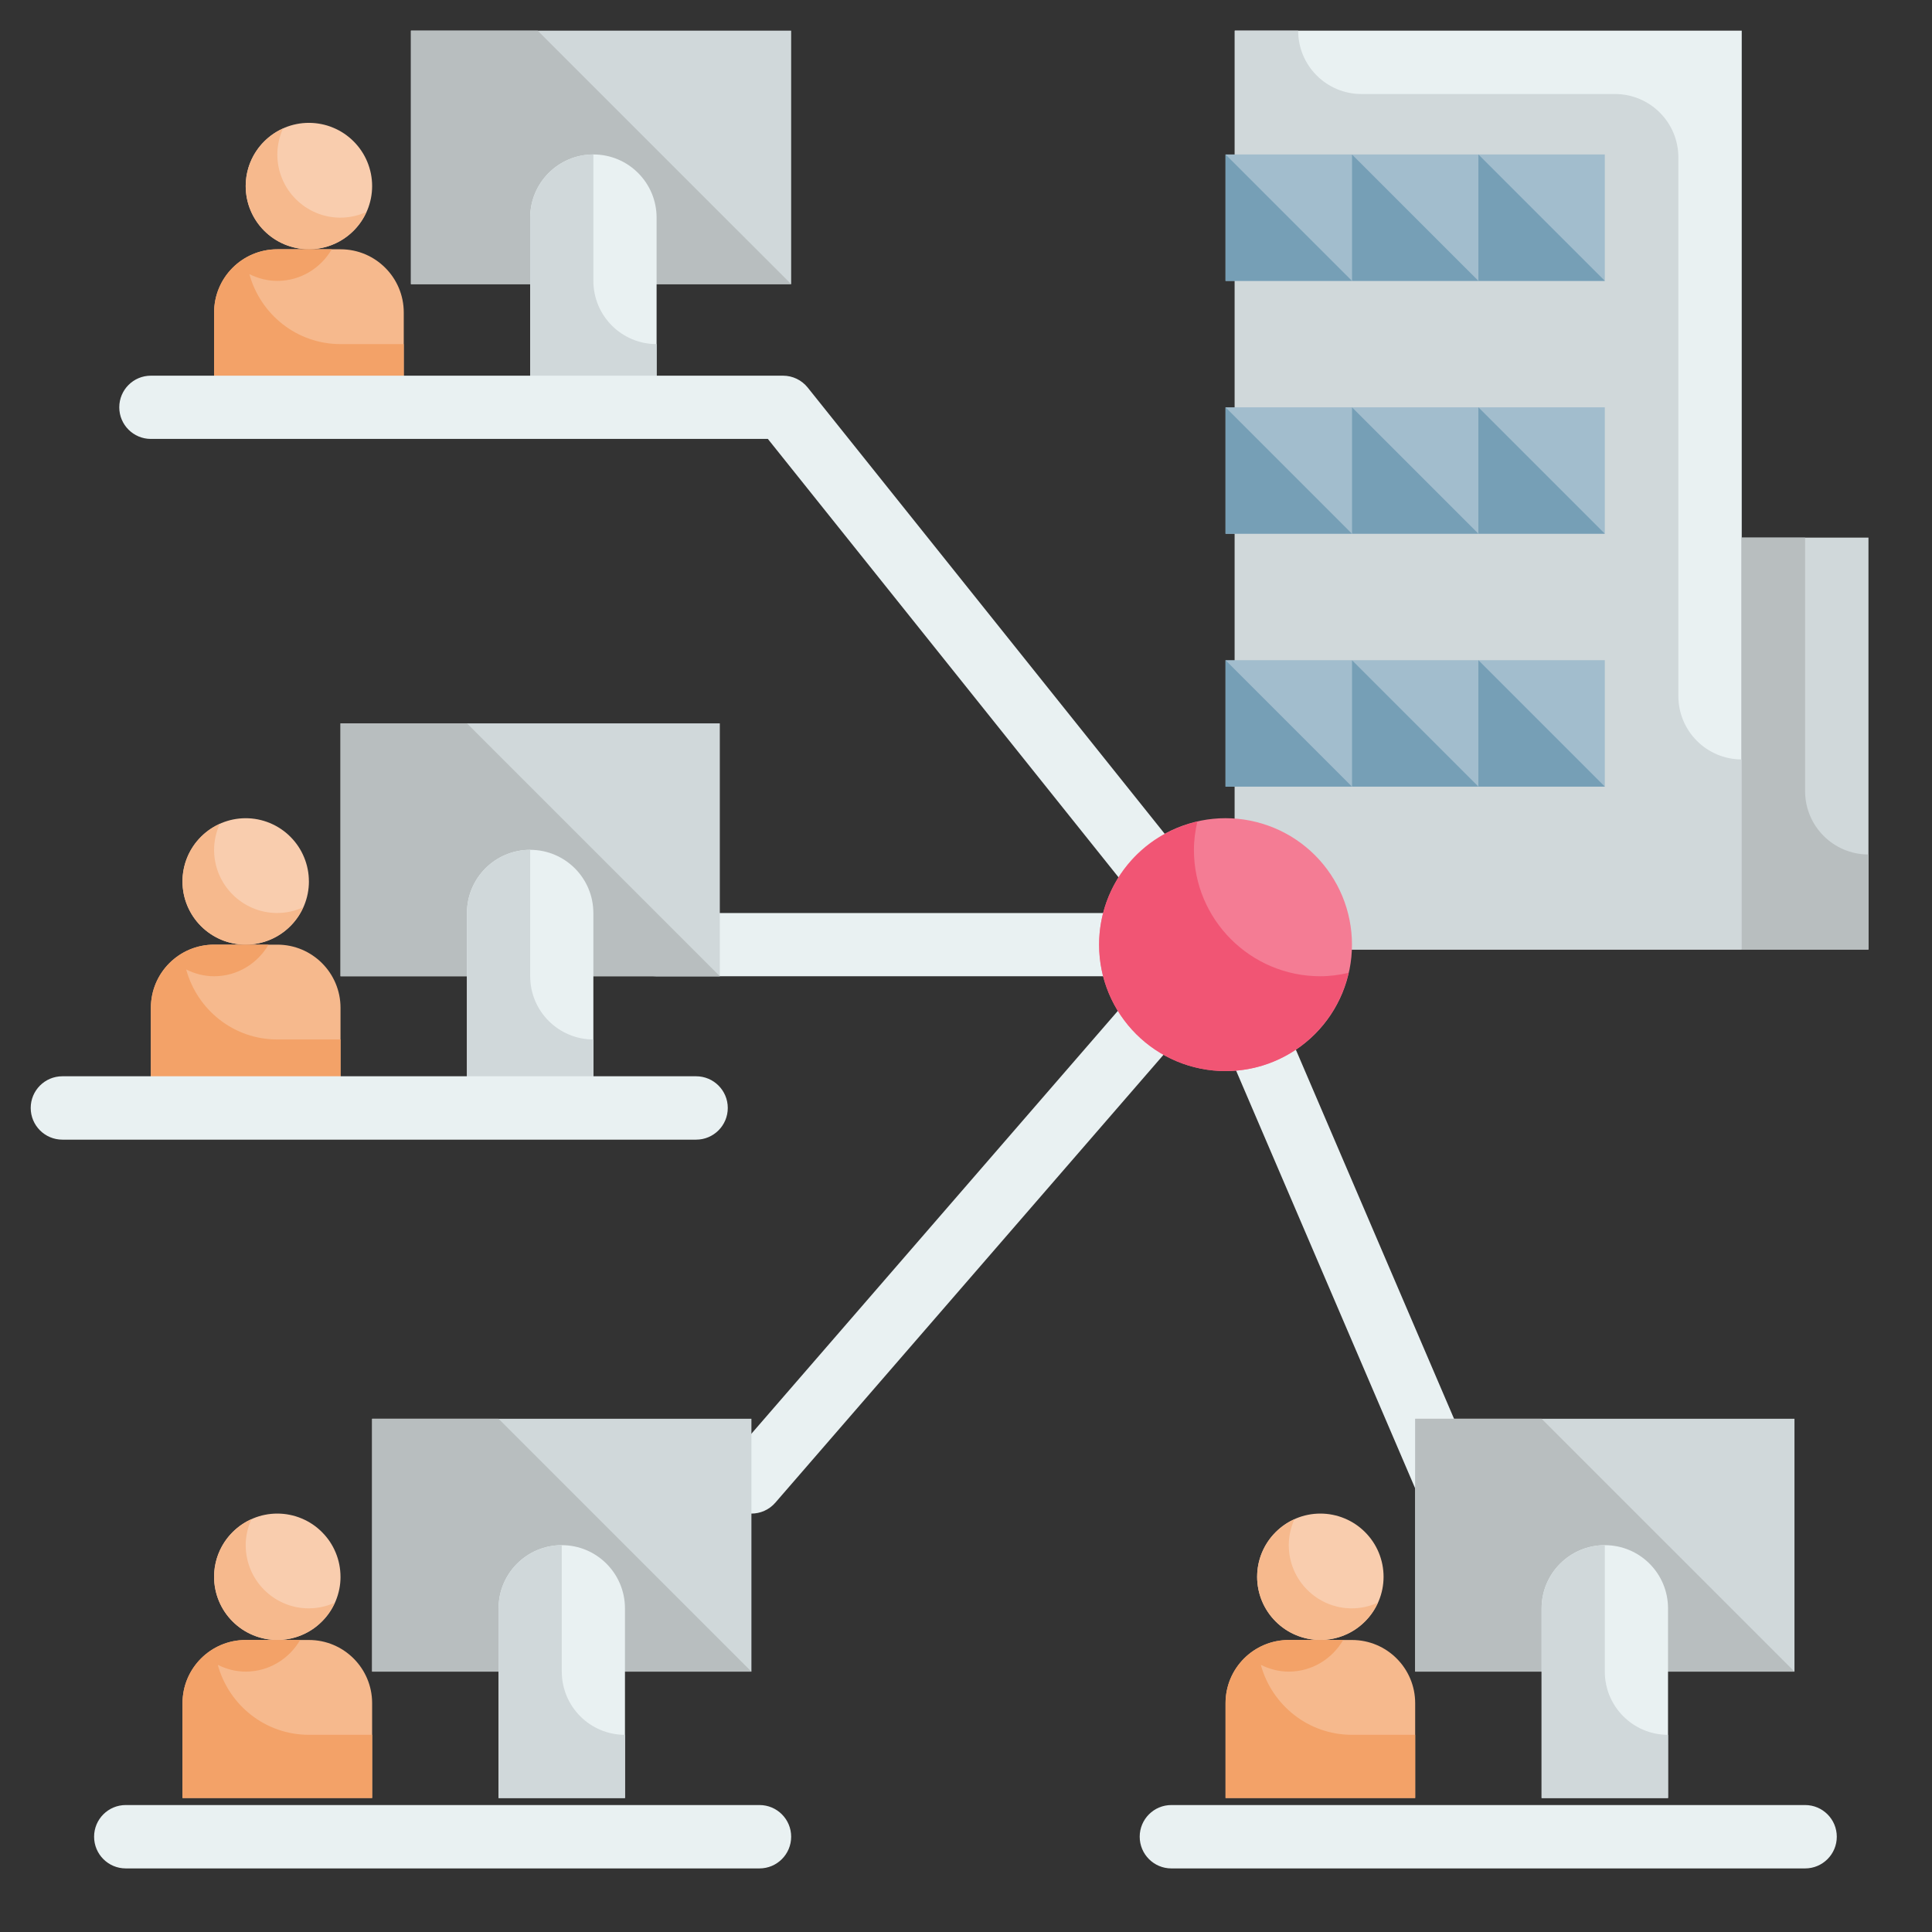 <?xml version="1.0" encoding="UTF-8" standalone="no"?>
<svg
   width="100"
   zoomAndPan="magnify"
   viewBox="0 0 75 75"
   height="100"
   preserveAspectRatio="xMidYMid meet"
   version="1.0"
   id="svg170"
   sodipodi:docname="navigation.svg"
   inkscape:version="1.1.1 (3bf5ae0d25, 2021-09-20)"
   xmlns:inkscape="http://www.inkscape.org/namespaces/inkscape"
   xmlns:sodipodi="http://sodipodi.sourceforge.net/DTD/sodipodi-0.dtd"
   xmlns="http://www.w3.org/2000/svg"
   xmlns:svg="http://www.w3.org/2000/svg">
  <rect x="0" y="0" width="75" height="75" fill="#333333" stroke="none"/>
  <sodipodi:namedview
     id="namedview172"
     pagecolor="#ffffff"
     bordercolor="#666666"
     borderopacity="1.0"
     inkscape:pageshadow="2"
     inkscape:pageopacity="0.0"
     inkscape:pagecheckerboard="0"
     showgrid="false"
     width="100px"
     inkscape:zoom="3.1171624"
     inkscape:cx="120.46212"
     inkscape:cy="55.980401"
     inkscape:window-width="1920"
     inkscape:window-height="1009"
     inkscape:window-x="1912"
     inkscape:window-y="520"
     inkscape:window-maximized="1"
     inkscape:current-layer="svg170" />
  <defs
     id="defs26">
    <clipPath
       id="id1">
      <path
         d="m 569,209.172 h 75 V 259 h -75 z m 0,0"
         clip-rule="nonzero"
         id="path2" />
    </clipPath>
    <clipPath
       id="id2">
      <path
         d="M 730,209.172 H 830 V 389 H 730 Z m 0,0"
         clip-rule="nonzero"
         id="path5" />
    </clipPath>
    <clipPath
       id="id3">
      <path
         d="m 829,308 h 24.844 v 81 H 829 Z m 0,0"
         clip-rule="nonzero"
         id="path8" />
    </clipPath>
    <clipPath
       id="id4">
      <path
         d="M 730,209.172 H 830 V 389 H 730 Z m 0,0"
         clip-rule="nonzero"
         id="path11" />
    </clipPath>
    <clipPath
       id="id5">
      <path
         d="m 829,308 h 24.844 v 81 H 829 Z m 0,0"
         clip-rule="nonzero"
         id="path14" />
    </clipPath>
    <clipPath
       id="id6">
      <path
         d="M 495.344,413 H 632 v 13 H 495.344 Z m 0,0"
         clip-rule="nonzero"
         id="path17" />
    </clipPath>
    <clipPath
       id="id7">
      <path
         d="m 507,555 h 137 v 12.672 H 507 Z m 0,0"
         clip-rule="nonzero"
         id="path20" />
    </clipPath>
    <clipPath
       id="id8">
      <path
         d="m 711,555 h 137 v 12.672 H 711 Z m 0,0"
         clip-rule="nonzero"
         id="path23" />
    </clipPath>
  </defs>
  <path
     fill="#e9f1f2"
     d="m 29.17,58.757 c -0.285,0 -0.572,-0.099 -0.804,-0.299 -0.511,-0.444 -0.567,-1.22 -0.123,-1.732 L 44.193,38.321 c 0.445,-0.514 1.22,-0.566 1.732,-0.124 0.512,0.444 0.567,1.22 0.124,1.732 l -15.951,18.405 c -0.243,0.28 -0.585,0.423 -0.927,0.423 z m 0,0"
     fill-opacity="1"
     fill-rule="nonzero"
     id="path28"
     style="stroke-width:0.199" />
  <path
     fill="#e9f1f2"
     d="m 56.164,58.757 c -0.476,0 -0.928,-0.28 -1.127,-0.744 L 47.674,40.835 c -0.268,-0.623 0.022,-1.345 0.644,-1.611 0.617,-0.268 1.344,0.02 1.61,0.644 l 7.362,17.178 c 0.268,0.623 -0.022,1.345 -0.644,1.611 -0.156,0.068 -0.32,0.099 -0.482,0.099 z m 0,0"
     fill-opacity="1"
     fill-rule="nonzero"
     id="path30"
     style="stroke-width:0.199" />
  <path
     fill="#e9f1f2"
     d="m 43.894,37.898 h -18.405 c -0.679,0 -1.228,-0.55 -1.228,-1.227 0,-0.678 0.549,-1.228 1.228,-1.228 h 18.405 c 0.678,0 1.227,0.55 1.227,1.228 0,0.677 -0.548,1.227 -1.227,1.227 z m 0,0"
     fill-opacity="1"
     fill-rule="nonzero"
     id="path32"
     style="stroke-width:0.199" />
  <g
     clip-path="url(#id1)"
     id="g38"
     transform="matrix(0.199,0,0,0.199,-97.381,-40.435)">
    <path
       fill="#d0d8da"
       d="m 569.516,209.172 h 74.172 v 49.445 h -74.172 z m 0,0"
       fill-opacity="1"
       fill-rule="nonzero"
       id="path34" />
    <path
       fill="#b8bebf"
       d="m 594.238,209.172 h -24.723 v 49.445 h 74.172 z m 0,0"
       fill-opacity="1"
       fill-rule="nonzero"
       id="path36" />
  </g>
  <path
     fill="#e9f1f2"
     d="m 25.489,15.812 h -4.908 V 8.45 c 0,-1.356 1.099,-2.454 2.454,-2.454 1.356,0 2.454,1.098 2.454,2.454 z m 0,0"
     fill-opacity="1"
     fill-rule="nonzero"
     id="path40"
     style="stroke-width:0.199" />
  <path
     fill="#d0d8da"
     d="M 23.035,10.903 V 5.996 c -1.355,0 -2.454,1.098 -2.454,2.454 v 7.362 h 4.908 v -2.454 c -1.356,0 -2.454,-1.098 -2.454,-2.454 z m 0,0"
     fill-opacity="1"
     fill-rule="nonzero"
     id="path42"
     style="stroke-width:0.199" />
  <path
     fill="#f9cdae"
     d="m 14.446,7.222 c 0,0.161 -0.016,0.321 -0.047,0.479 -0.032,0.158 -0.078,0.311 -0.14,0.46 -0.062,0.149 -0.137,0.291 -0.227,0.425 -0.089,0.133 -0.191,0.257 -0.305,0.371 -0.114,0.114 -0.238,0.216 -0.372,0.306 -0.134,0.089 -0.275,0.165 -0.424,0.226 -0.149,0.062 -0.302,0.109 -0.461,0.14 -0.157,0.032 -0.317,0.047 -0.478,0.047 -0.161,0 -0.321,-0.016 -0.478,-0.047 -0.158,-0.031 -0.312,-0.078 -0.461,-0.14 C 10.904,9.428 10.763,9.352 10.629,9.263 10.495,9.173 10.371,9.072 10.257,8.958 10.143,8.844 10.041,8.72 9.952,8.586 9.862,8.452 9.787,8.31 9.725,8.161 9.663,8.013 9.617,7.86 9.585,7.702 9.554,7.543 9.538,7.384 9.538,7.222 c 0,-0.161 0.016,-0.32 0.047,-0.478 C 9.617,6.586 9.663,6.432 9.725,6.283 9.787,6.134 9.862,5.993 9.952,5.859 10.041,5.725 10.143,5.602 10.257,5.488 10.371,5.374 10.495,5.272 10.629,5.182 10.763,5.093 10.904,5.017 11.053,4.956 11.202,4.894 11.355,4.847 11.514,4.816 c 0.157,-0.032 0.317,-0.047 0.478,-0.047 0.161,0 0.321,0.016 0.478,0.047 0.158,0.031 0.312,0.078 0.461,0.14 0.149,0.061 0.29,0.137 0.424,0.226 0.134,0.09 0.258,0.192 0.372,0.306 0.114,0.114 0.216,0.237 0.305,0.371 0.09,0.134 0.165,0.275 0.227,0.424 0.061,0.149 0.108,0.302 0.14,0.461 0.031,0.158 0.047,0.318 0.047,0.478 z m 0,0"
     fill-opacity="1"
     fill-rule="nonzero"
     id="path44"
     style="stroke-width:0.199" />
  <path
     fill="#f6b98d"
     d="m 13.219,9.677 h -2.453 c -1.356,0 -2.454,1.098 -2.454,2.454 v 3.681 h 7.362 v -3.681 c 0,-1.356 -1.098,-2.454 -2.454,-2.454 z m 0,0"
     fill-opacity="1"
     fill-rule="nonzero"
     id="path46"
     style="stroke-width:0.199" />
  <path
     fill="#f6b98d"
     d="m 13.219,8.45 c -1.355,0 -2.453,-1.098 -2.453,-2.454 0,-0.36 0.082,-0.698 0.22,-1.006 -0.852,0.384 -1.448,1.237 -1.448,2.232 0,1.356 1.098,2.454 2.454,2.454 0.995,0 1.849,-0.595 2.233,-1.448 -0.308,0.139 -0.647,0.221 -1.007,0.221 z m 0,0"
     fill-opacity="1"
     fill-rule="nonzero"
     id="path48"
     style="stroke-width:0.199" />
  <path
     fill="#f3a268"
     d="m 13.219,13.358 c -1.697,0 -3.11,-1.155 -3.538,-2.716 0.329,0.163 0.693,0.262 1.084,0.262 0.905,0 1.688,-0.496 2.114,-1.227 h -2.114 c -1.356,0 -2.454,1.098 -2.454,2.454 v 3.681 h 7.362 v -2.454 z m 0,0"
     fill-opacity="1"
     fill-rule="nonzero"
     id="path50"
     style="stroke-width:0.199" />
  <path
     fill="#e9f1f2"
     d="m 45.122,35.443 c -0.361,0 -0.717,-0.157 -0.96,-0.46 L 29.808,17.039 H 5.857 c -0.678,0 -1.227,-0.55 -1.227,-1.227 0,-0.678 0.548,-1.228 1.227,-1.228 H 30.397 c 0.373,0 0.725,0.17 0.958,0.461 l 14.724,18.405 c 0.423,0.529 0.337,1.302 -0.192,1.724 -0.226,0.181 -0.497,0.27 -0.765,0.27 z m 0,0"
     fill-opacity="1"
     fill-rule="nonzero"
     id="path52"
     style="stroke-width:0.199" />
  <g
     clip-path="url(#id2)"
     id="g56"
     transform="matrix(0.199,0,0,0.199,-97.381,-40.435)">
    <path
       fill="#e9f1f2"
       d="m 730.223,209.172 h 98.898 v 179.25 h -98.898 z m 0,0"
       fill-opacity="1"
       fill-rule="nonzero"
       id="path54" />
  </g>
  <g
     clip-path="url(#id3)"
     id="g60"
     transform="matrix(0.199,0,0,0.199,-97.381,-40.435)">
    <path
       fill="#d0d8da"
       d="m 829.121,308.066 h 24.723 v 80.355 h -24.723 z m 0,0"
       fill-opacity="1"
       fill-rule="nonzero"
       id="path58" />
  </g>
  <g
     clip-path="url(#id4)"
     id="g64"
     transform="matrix(0.199,0,0,0.199,-97.381,-40.435)">
    <path
       fill="#d0d8da"
       d="M 816.758,338.973 V 233.895 c 0,-6.828 -5.531,-12.363 -12.363,-12.363 h -49.449 c -6.828,0 -12.359,-5.531 -12.359,-12.359 h -12.363 v 179.25 h 98.898 v -37.086 c -6.832,0 -12.363,-5.535 -12.363,-12.363 z m 0,0"
       fill-opacity="1"
       fill-rule="nonzero"
       id="path62" />
  </g>
  <path
     fill="#a2bdcd"
     d="m 47.575,15.812 h 4.908 v 4.908 h -4.908 z m 0,0"
     fill-opacity="1"
     fill-rule="nonzero"
     id="path66"
     style="stroke-width:0.199" />
  <path
     fill="#a2bdcd"
     d="m 52.483,15.812 h 4.908 v 4.908 h -4.908 z m 0,0"
     fill-opacity="1"
     fill-rule="nonzero"
     id="path68"
     style="stroke-width:0.199" />
  <path
     fill="#a2bdcd"
     d="m 57.391,15.812 h 4.908 v 4.908 h -4.908 z m 0,0"
     fill-opacity="1"
     fill-rule="nonzero"
     id="path70"
     style="stroke-width:0.199" />
  <path
     fill="#a2bdcd"
     d="m 47.575,25.628 h 4.908 v 4.908 h -4.908 z m 0,0"
     fill-opacity="1"
     fill-rule="nonzero"
     id="path72"
     style="stroke-width:0.199" />
  <path
     fill="#a2bdcd"
     d="m 52.483,25.628 h 4.908 v 4.908 h -4.908 z m 0,0"
     fill-opacity="1"
     fill-rule="nonzero"
     id="path74"
     style="stroke-width:0.199" />
  <path
     fill="#a2bdcd"
     d="m 57.391,25.628 h 4.908 v 4.908 h -4.908 z m 0,0"
     fill-opacity="1"
     fill-rule="nonzero"
     id="path76"
     style="stroke-width:0.199" />
  <path
     fill="#a2bdcd"
     d="m 47.575,5.996 h 4.908 v 4.908 h -4.908 z m 0,0"
     fill-opacity="1"
     fill-rule="nonzero"
     id="path78"
     style="stroke-width:0.199" />
  <path
     fill="#a2bdcd"
     d="m 52.483,5.996 h 4.908 v 4.908 h -4.908 z m 0,0"
     fill-opacity="1"
     fill-rule="nonzero"
     id="path80"
     style="stroke-width:0.199" />
  <path
     fill="#a2bdcd"
     d="m 57.391,5.996 h 4.908 v 4.908 h -4.908 z m 0,0"
     fill-opacity="1"
     fill-rule="nonzero"
     id="path82"
     style="stroke-width:0.199" />
  <path
     fill="#f47c94"
     d="m 52.483,36.671 c 0,0.161 -0.008,0.321 -0.023,0.481 -0.016,0.16 -0.04,0.319 -0.071,0.476 -0.032,0.158 -0.071,0.314 -0.117,0.468 -0.047,0.154 -0.101,0.305 -0.162,0.454 -0.062,0.148 -0.13,0.294 -0.206,0.435 -0.076,0.142 -0.158,0.28 -0.247,0.413 -0.089,0.133 -0.185,0.263 -0.287,0.387 -0.102,0.124 -0.21,0.243 -0.323,0.357 -0.114,0.114 -0.233,0.222 -0.357,0.323 -0.124,0.102 -0.253,0.198 -0.387,0.287 -0.133,0.09 -0.271,0.172 -0.413,0.248 -0.142,0.075 -0.287,0.144 -0.436,0.205 -0.148,0.062 -0.299,0.116 -0.454,0.163 -0.154,0.047 -0.309,0.085 -0.467,0.116 -0.158,0.032 -0.316,0.055 -0.477,0.071 -0.16,0.016 -0.32,0.023 -0.481,0.023 -0.161,0 -0.321,-0.008 -0.481,-0.023 -0.161,-0.016 -0.319,-0.04 -0.477,-0.071 -0.157,-0.031 -0.313,-0.07 -0.467,-0.116 -0.154,-0.047 -0.306,-0.101 -0.454,-0.163 -0.149,-0.061 -0.294,-0.13 -0.436,-0.205 -0.141,-0.076 -0.279,-0.158 -0.413,-0.248 -0.134,-0.089 -0.263,-0.185 -0.387,-0.287 -0.125,-0.102 -0.243,-0.209 -0.357,-0.323 -0.113,-0.113 -0.221,-0.233 -0.323,-0.357 -0.102,-0.124 -0.198,-0.254 -0.287,-0.387 -0.089,-0.133 -0.171,-0.271 -0.247,-0.413 -0.076,-0.141 -0.144,-0.287 -0.206,-0.435 -0.061,-0.149 -0.116,-0.3 -0.162,-0.454 -0.047,-0.154 -0.085,-0.309 -0.117,-0.468 -0.031,-0.157 -0.055,-0.316 -0.071,-0.476 -0.015,-0.16 -0.023,-0.32 -0.023,-0.481 0,-0.161 0.008,-0.321 0.023,-0.482 0.016,-0.16 0.04,-0.319 0.071,-0.476 0.032,-0.157 0.071,-0.313 0.117,-0.468 0.047,-0.154 0.101,-0.305 0.162,-0.453 0.062,-0.149 0.13,-0.294 0.206,-0.436 0.076,-0.142 0.158,-0.279 0.247,-0.413 0.089,-0.133 0.185,-0.262 0.287,-0.387 0.102,-0.124 0.21,-0.243 0.323,-0.357 0.114,-0.113 0.233,-0.221 0.357,-0.323 0.124,-0.102 0.253,-0.198 0.387,-0.287 0.133,-0.089 0.271,-0.172 0.413,-0.247 0.142,-0.076 0.287,-0.145 0.436,-0.206 0.148,-0.061 0.299,-0.116 0.454,-0.162 0.154,-0.047 0.309,-0.086 0.467,-0.117 0.157,-0.032 0.316,-0.055 0.477,-0.071 0.16,-0.016 0.32,-0.024 0.481,-0.024 0.161,0 0.321,0.008 0.481,0.024 0.161,0.016 0.319,0.039 0.477,0.071 0.157,0.031 0.313,0.071 0.467,0.117 0.154,0.047 0.306,0.101 0.454,0.162 0.149,0.061 0.294,0.13 0.436,0.206 0.141,0.075 0.279,0.158 0.413,0.247 0.134,0.089 0.263,0.185 0.387,0.287 0.125,0.102 0.243,0.21 0.357,0.323 0.113,0.114 0.221,0.233 0.323,0.357 0.102,0.125 0.198,0.254 0.287,0.387 0.089,0.134 0.171,0.271 0.247,0.413 0.076,0.142 0.144,0.287 0.206,0.436 0.061,0.148 0.116,0.299 0.162,0.453 0.047,0.154 0.085,0.31 0.117,0.468 0.031,0.157 0.055,0.316 0.071,0.476 0.016,0.161 0.023,0.32 0.023,0.482 z m 0,0"
     fill-opacity="1"
     fill-rule="nonzero"
     id="path84"
     style="stroke-width:0.199" />
  <path
     fill="#769fb6"
     d="M 62.299,10.903 H 57.391 V 5.996 Z m 0,0"
     fill-opacity="1"
     fill-rule="nonzero"
     id="path86"
     style="stroke-width:0.199" />
  <path
     fill="#769fb6"
     d="M 57.391,10.903 H 52.483 V 5.996 Z m 0,0"
     fill-opacity="1"
     fill-rule="nonzero"
     id="path88"
     style="stroke-width:0.199" />
  <path
     fill="#769fb6"
     d="M 52.483,10.903 H 47.575 V 5.996 Z m 0,0"
     fill-opacity="1"
     fill-rule="nonzero"
     id="path90"
     style="stroke-width:0.199" />
  <path
     fill="#769fb6"
     d="m 62.299,20.719 h -4.908 v -4.908 z m 0,0"
     fill-opacity="1"
     fill-rule="nonzero"
     id="path92"
     style="stroke-width:0.199" />
  <path
     fill="#769fb6"
     d="m 57.391,20.719 h -4.908 v -4.908 z m 0,0"
     fill-opacity="1"
     fill-rule="nonzero"
     id="path94"
     style="stroke-width:0.199" />
  <path
     fill="#769fb6"
     d="m 52.483,20.719 h -4.908 v -4.908 z m 0,0"
     fill-opacity="1"
     fill-rule="nonzero"
     id="path96"
     style="stroke-width:0.199" />
  <path
     fill="#769fb6"
     d="m 62.299,30.536 h -4.908 v -4.908 z m 0,0"
     fill-opacity="1"
     fill-rule="nonzero"
     id="path98"
     style="stroke-width:0.199" />
  <path
     fill="#769fb6"
     d="m 57.391,30.536 h -4.908 v -4.908 z m 0,0"
     fill-opacity="1"
     fill-rule="nonzero"
     id="path100"
     style="stroke-width:0.199" />
  <path
     fill="#769fb6"
     d="m 52.483,30.536 h -4.908 v -4.908 z m 0,0"
     fill-opacity="1"
     fill-rule="nonzero"
     id="path102"
     style="stroke-width:0.199" />
  <g
     clip-path="url(#id5)"
     id="g106"
     transform="matrix(0.199,0,0,0.199,-97.381,-40.435)">
    <path
       fill="#b8bebf"
       d="m 841.48,357.516 v -49.449 h -12.359 v 80.355 h 24.723 v -18.543 c -6.832,0 -12.363,-5.535 -12.363,-12.363 z m 0,0"
       fill-opacity="1"
       fill-rule="nonzero"
       id="path104" />
  </g>
  <path
     fill="#f15574"
     d="m 51.256,37.898 c -2.71,0 -4.908,-2.198 -4.908,-4.908 0,-0.378 0.051,-0.741 0.133,-1.095 -2.182,0.499 -3.814,2.443 -3.814,4.776 0,2.71 2.198,4.908 4.908,4.908 2.332,0 4.277,-1.631 4.775,-3.814 -0.353,0.081 -0.716,0.133 -1.094,0.133 z m 0,0"
     fill-opacity="1"
     fill-rule="nonzero"
     id="path108"
     style="stroke-width:0.199" />
  <path
     fill="#d0d8da"
     d="m 13.219,28.081 h 14.724 v 9.816 H 13.219 Z m 0,0"
     fill-opacity="1"
     fill-rule="nonzero"
     id="path110"
     style="stroke-width:0.199" />
  <path
     fill="#b8bebf"
     d="M 18.127,28.081 H 13.219 v 9.816 h 14.724 z m 0,0"
     fill-opacity="1"
     fill-rule="nonzero"
     id="path112"
     style="stroke-width:0.199" />
  <path
     fill="#e9f1f2"
     d="m 23.035,42.805 h -4.908 v -7.362 c 0,-1.355 1.098,-2.453 2.453,-2.453 1.356,0 2.454,1.098 2.454,2.453 z m 0,0"
     fill-opacity="1"
     fill-rule="nonzero"
     id="path114"
     style="stroke-width:0.199" />
  <path
     fill="#d0d8da"
     d="m 20.581,37.898 v -4.908 c -1.355,0 -2.453,1.098 -2.453,2.453 V 42.805 h 4.908 v -2.453 c -1.355,0 -2.454,-1.098 -2.454,-2.454 z m 0,0"
     fill-opacity="1"
     fill-rule="nonzero"
     id="path116"
     style="stroke-width:0.199" />
  <path
     fill="#f9cdae"
     d="m 11.992,34.217 c 0,0.161 -0.016,0.321 -0.047,0.478 -0.031,0.158 -0.078,0.312 -0.14,0.461 -0.061,0.149 -0.137,0.29 -0.226,0.424 -0.09,0.134 -0.192,0.258 -0.306,0.372 -0.114,0.114 -0.238,0.216 -0.372,0.305 -0.133,0.09 -0.275,0.165 -0.424,0.227 -0.149,0.061 -0.302,0.108 -0.46,0.14 -0.158,0.031 -0.318,0.047 -0.479,0.047 -0.161,0 -0.32,-0.016 -0.478,-0.047 -0.158,-0.032 -0.312,-0.078 -0.461,-0.14 C 8.45,36.422 8.309,36.347 8.175,36.257 8.041,36.168 7.916,36.066 7.803,35.952 7.689,35.838 7.587,35.714 7.498,35.58 7.409,35.446 7.333,35.304 7.271,35.156 7.209,35.007 7.163,34.853 7.131,34.695 7.1,34.538 7.084,34.378 7.084,34.217 c 0,-0.161 0.015,-0.321 0.047,-0.478 0.032,-0.158 0.078,-0.312 0.14,-0.461 0.061,-0.149 0.137,-0.29 0.226,-0.424 0.089,-0.134 0.192,-0.258 0.306,-0.372 0.113,-0.114 0.237,-0.216 0.371,-0.305 0.134,-0.09 0.275,-0.165 0.424,-0.227 0.149,-0.061 0.302,-0.108 0.461,-0.14 0.158,-0.031 0.317,-0.047 0.478,-0.047 0.161,0 0.321,0.016 0.479,0.047 0.157,0.032 0.311,0.078 0.46,0.14 0.149,0.062 0.291,0.137 0.424,0.227 0.134,0.089 0.258,0.191 0.372,0.305 0.114,0.114 0.216,0.238 0.306,0.372 0.089,0.134 0.165,0.275 0.226,0.424 0.062,0.149 0.109,0.302 0.14,0.461 0.032,0.157 0.047,0.317 0.047,0.478 z m 0,0"
     fill-opacity="1"
     fill-rule="nonzero"
     id="path118"
     style="stroke-width:0.199" />
  <path
     fill="#f6b98d"
     d="M 10.765,36.671 H 8.311 c -1.356,0 -2.454,1.098 -2.454,2.453 V 42.805 H 13.219 v -3.681 c 0,-1.355 -1.098,-2.453 -2.453,-2.453 z m 0,0"
     fill-opacity="1"
     fill-rule="nonzero"
     id="path120"
     style="stroke-width:0.199" />
  <path
     fill="#f6b98d"
     d="m 10.765,35.443 c -1.356,0 -2.454,-1.098 -2.454,-2.453 0,-0.36 0.082,-0.699 0.221,-1.007 -0.853,0.384 -1.448,1.237 -1.448,2.233 0,1.355 1.098,2.454 2.453,2.454 0.996,0 1.849,-0.596 2.233,-1.448 -0.308,0.138 -0.647,0.22 -1.006,0.22 z m 0,0"
     fill-opacity="1"
     fill-rule="nonzero"
     id="path122"
     style="stroke-width:0.199" />
  <path
     fill="#f3a268"
     d="m 10.765,40.352 c -1.697,0 -3.111,-1.155 -3.537,-2.717 0.329,0.164 0.693,0.263 1.083,0.263 0.906,0 1.688,-0.497 2.114,-1.227 H 8.311 c -1.356,0 -2.454,1.098 -2.454,2.453 V 42.805 H 13.219 v -2.453 z m 0,0"
     fill-opacity="1"
     fill-rule="nonzero"
     id="path124"
     style="stroke-width:0.199" />
  <g
     clip-path="url(#id6)"
     id="g128"
     transform="matrix(0.199,0,0,0.199,-97.381,-40.435)">
    <path
       fill="#e9f1f2"
       d="M 625.145,425.508 H 501.523 c -3.418,0 -6.18,-2.77 -6.18,-6.184 0,-3.41 2.762,-6.18 6.18,-6.18 h 123.621 c 3.418,0 6.18,2.77 6.18,6.18 0,3.414 -2.762,6.184 -6.18,6.184 z m 0,0"
       fill-opacity="1"
       fill-rule="nonzero"
       id="path126" />
  </g>
  <path
     fill="#d0d8da"
     d="m 14.446,55.076 h 14.724 v 9.816 H 14.446 Z m 0,0"
     fill-opacity="1"
     fill-rule="nonzero"
     id="path130"
     style="stroke-width:0.199" />
  <path
     fill="#b8bebf"
     d="m 19.354,55.076 h -4.908 v 9.816 h 14.724 z m 0,0"
     fill-opacity="1"
     fill-rule="nonzero"
     id="path132"
     style="stroke-width:0.199" />
  <path
     fill="#e9f1f2"
     d="m 24.262,69.799 h -4.908 v -7.362 c 0,-1.356 1.098,-2.454 2.454,-2.454 1.355,0 2.453,1.098 2.453,2.454 z m 0,0"
     fill-opacity="1"
     fill-rule="nonzero"
     id="path134"
     style="stroke-width:0.199" />
  <path
     fill="#d0d8da"
     d="m 21.808,64.892 v -4.908 c -1.356,0 -2.454,1.098 -2.454,2.454 v 7.362 h 4.908 v -2.454 c -1.355,0 -2.453,-1.098 -2.453,-2.453 z m 0,0"
     fill-opacity="1"
     fill-rule="nonzero"
     id="path136"
     style="stroke-width:0.199" />
  <path
     fill="#f9cdae"
     d="m 13.219,61.211 c 0,0.161 -0.015,0.32 -0.047,0.478 -0.032,0.158 -0.078,0.312 -0.14,0.461 -0.061,0.149 -0.137,0.29 -0.226,0.424 -0.089,0.134 -0.192,0.257 -0.306,0.371 -0.114,0.114 -0.237,0.216 -0.371,0.306 -0.134,0.089 -0.275,0.165 -0.424,0.226 -0.149,0.062 -0.302,0.109 -0.461,0.14 -0.158,0.032 -0.318,0.047 -0.478,0.047 -0.161,0 -0.321,-0.015 -0.479,-0.047 C 10.128,63.586 9.975,63.539 9.826,63.477 9.677,63.416 9.536,63.34 9.401,63.251 9.268,63.161 9.144,63.059 9.03,62.945 8.916,62.831 8.814,62.708 8.724,62.574 8.635,62.44 8.559,62.299 8.498,62.15 8.436,62.001 8.389,61.847 8.358,61.689 c -0.032,-0.158 -0.047,-0.318 -0.047,-0.478 0,-0.161 0.015,-0.321 0.047,-0.479 0.031,-0.158 0.078,-0.312 0.14,-0.461 0.061,-0.148 0.137,-0.29 0.226,-0.424 0.09,-0.133 0.192,-0.257 0.306,-0.371 0.114,-0.114 0.238,-0.216 0.371,-0.306 0.134,-0.089 0.276,-0.165 0.425,-0.226 0.149,-0.062 0.302,-0.109 0.46,-0.14 0.158,-0.032 0.318,-0.047 0.479,-0.047 0.161,0 0.32,0.015 0.478,0.047 0.158,0.031 0.312,0.078 0.461,0.14 0.149,0.061 0.29,0.137 0.424,0.226 0.134,0.09 0.257,0.192 0.371,0.306 0.114,0.114 0.216,0.238 0.306,0.371 0.089,0.134 0.165,0.276 0.226,0.424 0.062,0.149 0.109,0.302 0.14,0.461 0.031,0.158 0.047,0.318 0.047,0.479 z m 0,0"
     fill-opacity="1"
     fill-rule="nonzero"
     id="path138"
     style="stroke-width:0.199" />
  <path
     fill="#f6b98d"
     d="M 11.992,63.664 H 9.538 c -1.355,0 -2.453,1.098 -2.453,2.454 v 3.681 H 14.446 V 66.118 c 0,-1.356 -1.099,-2.454 -2.454,-2.454 z m 0,0"
     fill-opacity="1"
     fill-rule="nonzero"
     id="path140"
     style="stroke-width:0.199" />
  <path
     fill="#f6b98d"
     d="m 11.992,62.437 c -1.356,0 -2.454,-1.098 -2.454,-2.454 0,-0.359 0.082,-0.698 0.221,-1.006 -0.853,0.384 -1.448,1.237 -1.448,2.233 0,1.355 1.098,2.453 2.454,2.453 0.995,0 1.849,-0.595 2.233,-1.448 -0.309,0.139 -0.647,0.221 -1.007,0.221 z m 0,0"
     fill-opacity="1"
     fill-rule="nonzero"
     id="path142"
     style="stroke-width:0.199" />
  <path
     fill="#f3a268"
     d="m 11.992,67.345 c -1.697,0 -3.11,-1.155 -3.538,-2.716 0.329,0.163 0.693,0.263 1.083,0.263 0.906,0 1.689,-0.497 2.115,-1.228 H 9.538 c -1.355,0 -2.453,1.098 -2.453,2.454 v 3.681 h 7.362 v -2.454 z m 0,0"
     fill-opacity="1"
     fill-rule="nonzero"
     id="path144"
     style="stroke-width:0.199" />
  <g
     clip-path="url(#id7)"
     id="g148"
     transform="matrix(0.199,0,0,0.199,-97.381,-40.435)">
    <path
       fill="#e9f1f2"
       d="M 637.508,567.672 H 513.887 c -3.418,0 -6.18,-2.77 -6.18,-6.184 0,-3.41 2.762,-6.18 6.18,-6.18 h 123.621 c 3.418,0 6.18,2.77 6.18,6.18 0,3.414 -2.762,6.184 -6.18,6.184 z m 0,0"
       fill-opacity="1"
       fill-rule="nonzero"
       id="path146" />
  </g>
  <path
     fill="#d0d8da"
     d="m 54.937,55.076 h 14.724 v 9.816 H 54.937 Z m 0,0"
     fill-opacity="1"
     fill-rule="nonzero"
     id="path150"
     style="stroke-width:0.199" />
  <path
     fill="#b8bebf"
     d="M 59.845,55.076 H 54.937 v 9.816 h 14.724 z m 0,0"
     fill-opacity="1"
     fill-rule="nonzero"
     id="path152"
     style="stroke-width:0.199" />
  <path
     fill="#e9f1f2"
     d="m 64.753,69.799 h -4.908 v -7.362 c 0,-1.356 1.099,-2.454 2.454,-2.454 1.356,0 2.454,1.098 2.454,2.454 z m 0,0"
     fill-opacity="1"
     fill-rule="nonzero"
     id="path154"
     style="stroke-width:0.199" />
  <path
     fill="#d0d8da"
     d="m 62.299,64.892 v -4.908 c -1.355,0 -2.454,1.098 -2.454,2.454 v 7.362 h 4.908 v -2.454 c -1.356,0 -2.454,-1.098 -2.454,-2.453 z m 0,0"
     fill-opacity="1"
     fill-rule="nonzero"
     id="path156"
     style="stroke-width:0.199" />
  <path
     fill="#f9cdae"
     d="m 53.71,61.211 c 0,0.161 -0.016,0.32 -0.047,0.478 -0.032,0.158 -0.078,0.312 -0.14,0.461 -0.062,0.149 -0.137,0.29 -0.227,0.424 -0.089,0.134 -0.191,0.257 -0.305,0.371 -0.114,0.114 -0.238,0.216 -0.372,0.306 -0.134,0.089 -0.275,0.165 -0.424,0.226 -0.149,0.062 -0.302,0.109 -0.461,0.14 -0.157,0.032 -0.317,0.047 -0.478,0.047 -0.161,0 -0.321,-0.015 -0.478,-0.047 -0.158,-0.031 -0.312,-0.078 -0.461,-0.14 -0.149,-0.061 -0.29,-0.137 -0.424,-0.226 -0.134,-0.09 -0.258,-0.192 -0.372,-0.306 -0.114,-0.114 -0.216,-0.237 -0.305,-0.371 -0.09,-0.134 -0.165,-0.275 -0.227,-0.424 -0.061,-0.149 -0.108,-0.302 -0.14,-0.461 -0.031,-0.158 -0.047,-0.318 -0.047,-0.478 0,-0.161 0.016,-0.321 0.047,-0.479 0.032,-0.158 0.078,-0.312 0.14,-0.461 0.062,-0.148 0.137,-0.29 0.227,-0.424 0.089,-0.133 0.191,-0.257 0.305,-0.371 0.114,-0.114 0.238,-0.216 0.372,-0.306 0.134,-0.089 0.275,-0.165 0.424,-0.226 0.149,-0.062 0.302,-0.109 0.461,-0.14 0.157,-0.032 0.317,-0.047 0.478,-0.047 0.161,0 0.321,0.015 0.478,0.047 0.158,0.031 0.312,0.078 0.461,0.14 0.149,0.061 0.29,0.137 0.424,0.226 0.134,0.09 0.258,0.192 0.372,0.306 0.114,0.114 0.216,0.238 0.305,0.371 0.09,0.134 0.165,0.276 0.227,0.424 0.061,0.149 0.108,0.302 0.14,0.461 0.031,0.158 0.047,0.318 0.047,0.479 z m 0,0"
     fill-opacity="1"
     fill-rule="nonzero"
     id="path158"
     style="stroke-width:0.199" />
  <path
     fill="#f6b98d"
     d="m 52.483,63.664 h -2.453 c -1.356,0 -2.454,1.098 -2.454,2.454 v 3.681 H 54.937 V 66.118 c 0,-1.356 -1.098,-2.454 -2.454,-2.454 z m 0,0"
     fill-opacity="1"
     fill-rule="nonzero"
     id="path160"
     style="stroke-width:0.199" />
  <path
     fill="#f6b98d"
     d="m 52.483,62.437 c -1.355,0 -2.453,-1.098 -2.453,-2.454 0,-0.359 0.082,-0.698 0.22,-1.006 -0.852,0.384 -1.448,1.237 -1.448,2.233 0,1.355 1.099,2.453 2.454,2.453 0.995,0 1.849,-0.595 2.233,-1.448 -0.308,0.139 -0.647,0.221 -1.007,0.221 z m 0,0"
     fill-opacity="1"
     fill-rule="nonzero"
     id="path162"
     style="stroke-width:0.199" />
  <path
     fill="#f3a268"
     d="m 52.483,67.345 c -1.697,0 -3.11,-1.155 -3.538,-2.716 0.33,0.163 0.693,0.263 1.084,0.263 0.905,0 1.688,-0.497 2.114,-1.228 h -2.114 c -1.356,0 -2.454,1.098 -2.454,2.454 v 3.681 h 7.362 v -2.454 z m 0,0"
     fill-opacity="1"
     fill-rule="nonzero"
     id="path164"
     style="stroke-width:0.199" />
  <g
     clip-path="url(#id8)"
     id="g168"
     transform="matrix(0.199,0,0,0.199,-97.381,-40.435)">
    <path
       fill="#e9f1f2"
       d="m 841.48,567.672 h -123.621 c -3.418,0 -6.18,-2.77 -6.18,-6.184 0,-3.41 2.762,-6.18 6.18,-6.18 h 123.621 c 3.418,0 6.184,2.77 6.184,6.18 0,3.414 -2.766,6.184 -6.184,6.184 z m 0,0"
       fill-opacity="1"
       fill-rule="nonzero"
       id="path166" />
  </g>
</svg>
